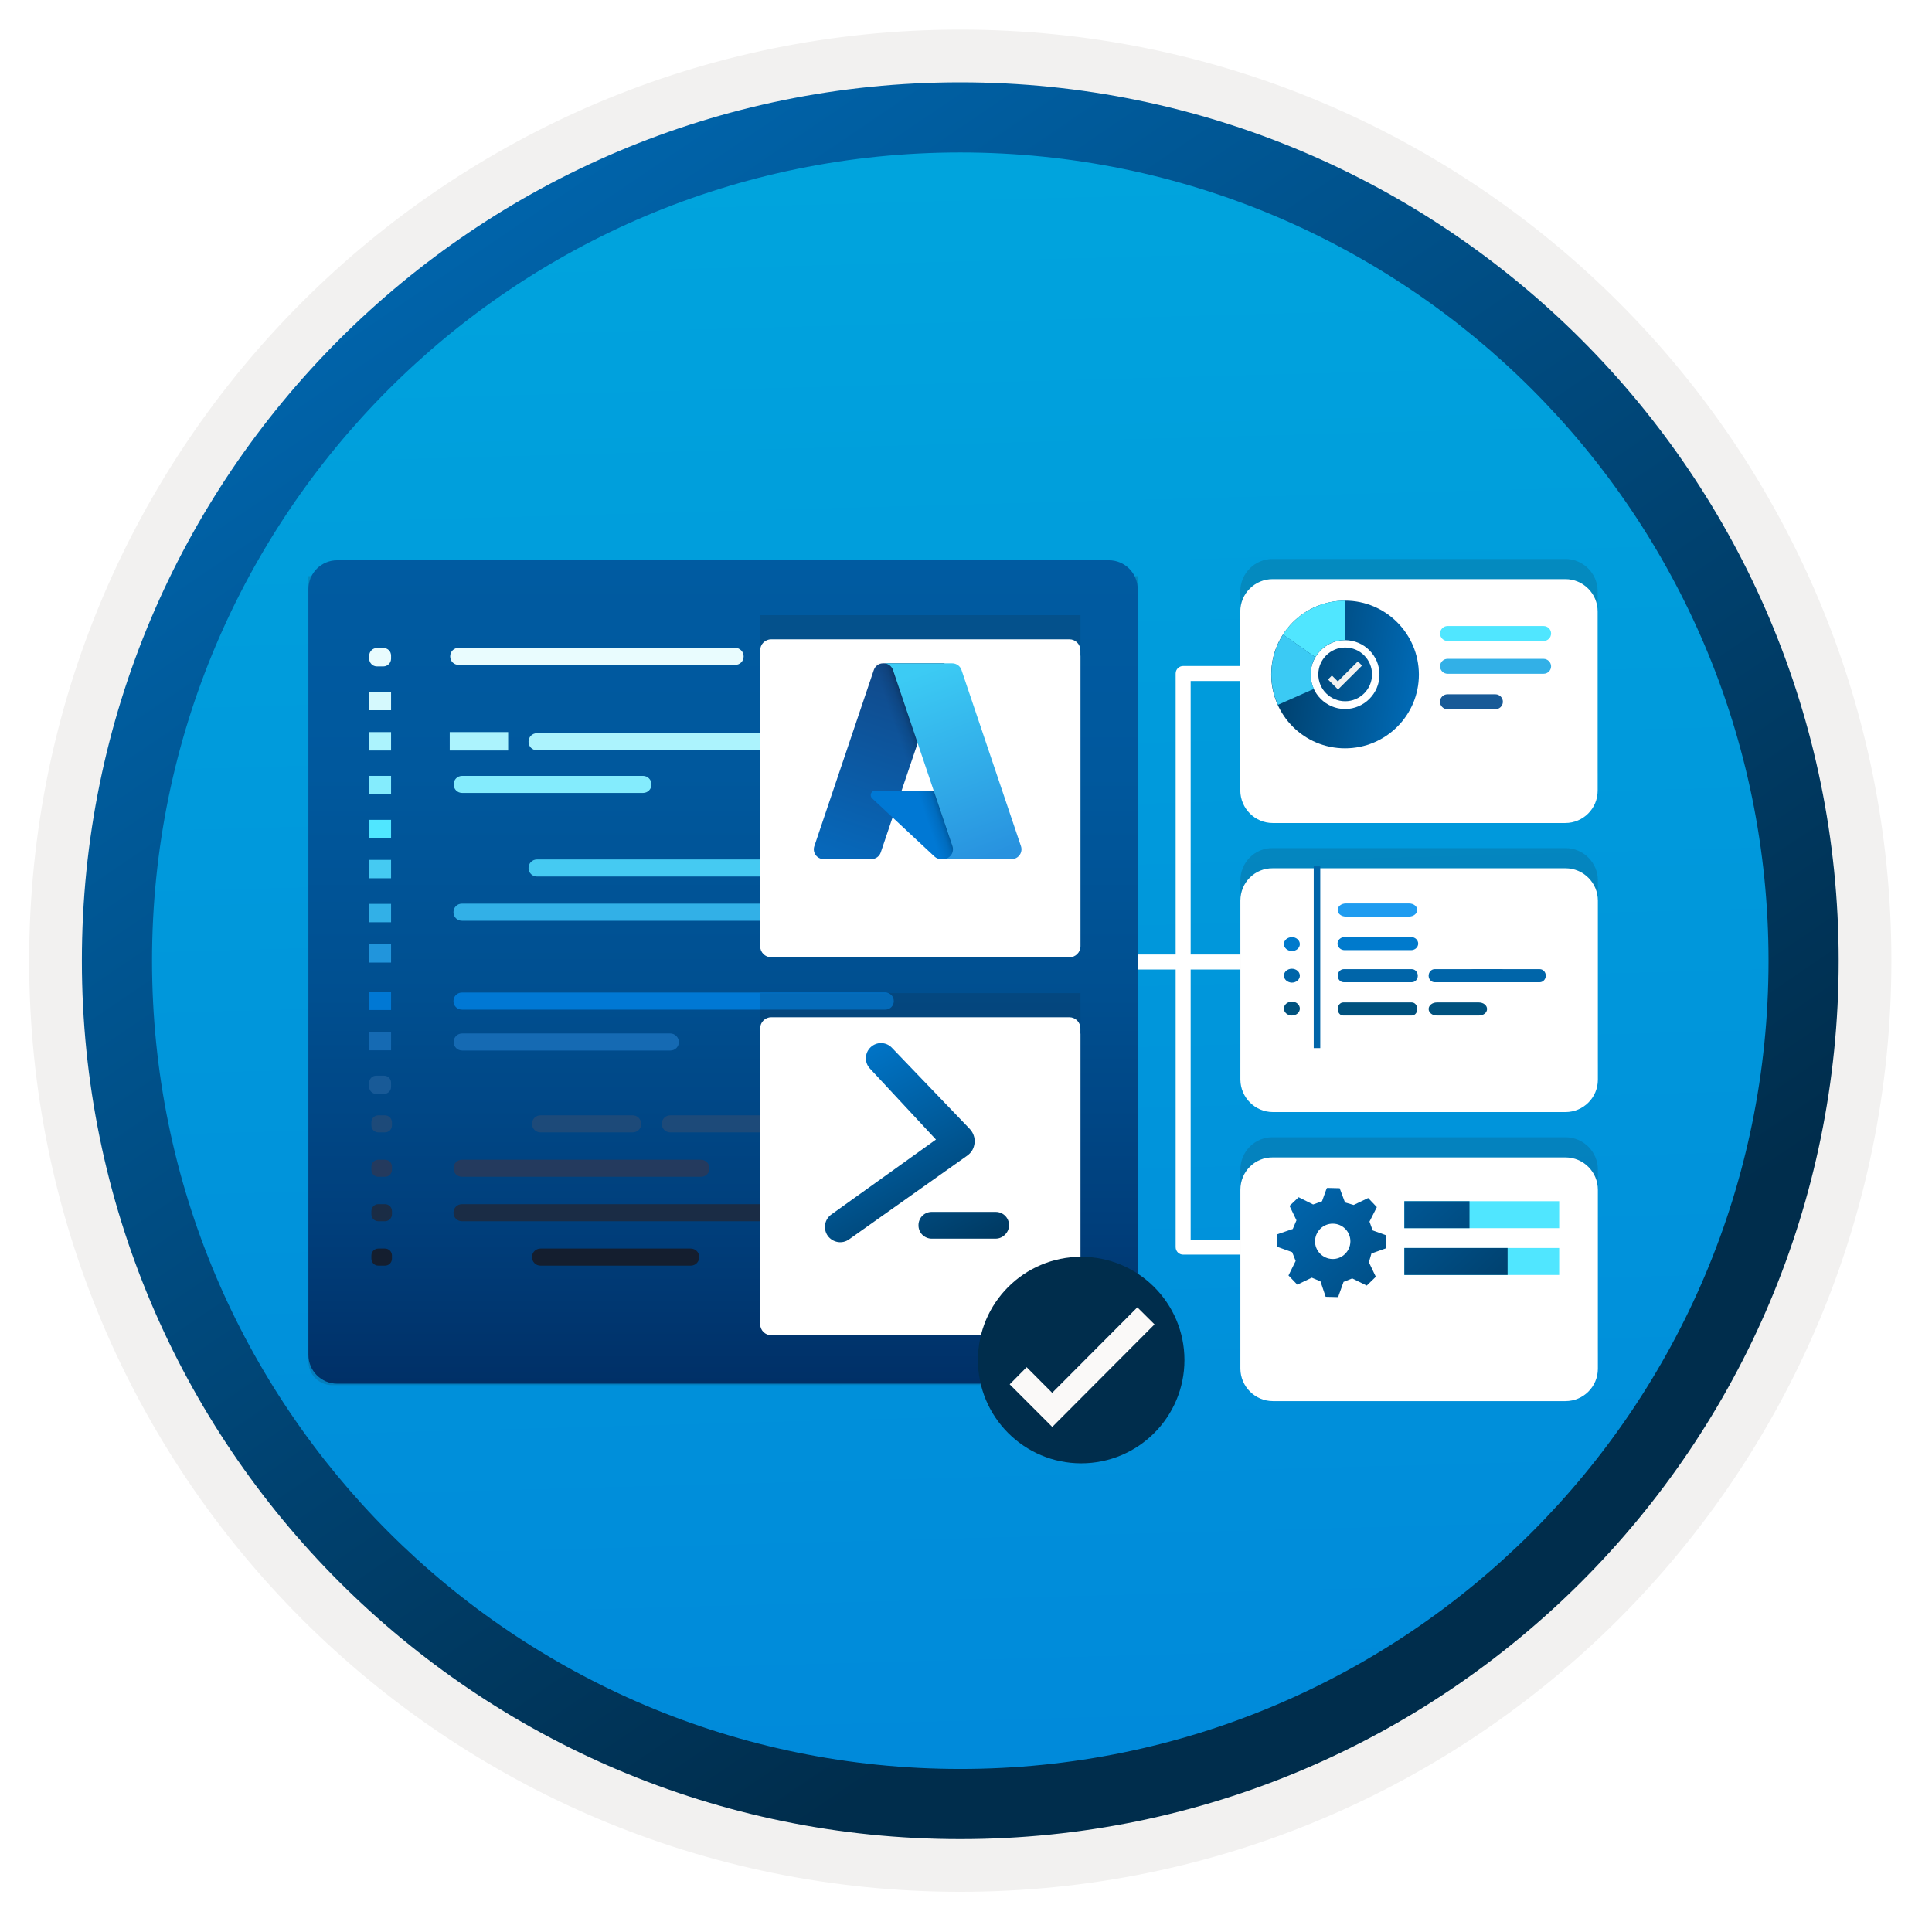 <svg width="103" height="103" viewBox="0 0 103 103" fill="none" xmlns="http://www.w3.org/2000/svg">
<path d="M51.195 98.028C25.345 98.028 4.385 77.078 4.385 51.218C4.385 25.358 25.345 4.408 51.195 4.408C77.045 4.408 98.005 25.368 98.005 51.218C98.005 77.068 77.045 98.028 51.195 98.028Z" fill="url(#paint0_linear_1111_3153)"/>
<path fill-rule="evenodd" clip-rule="evenodd" d="M97.095 51.218C97.095 76.568 76.545 97.118 51.195 97.118C25.845 97.118 5.295 76.568 5.295 51.218C5.295 25.868 25.845 5.318 51.195 5.318C76.545 5.318 97.095 25.868 97.095 51.218ZM51.195 1.578C78.615 1.578 100.835 23.798 100.835 51.218C100.835 78.638 78.605 100.858 51.195 100.858C23.775 100.858 1.555 78.628 1.555 51.218C1.555 23.798 23.775 1.578 51.195 1.578Z" fill="#F2F1F0"/>
<path fill-rule="evenodd" clip-rule="evenodd" d="M94.285 51.218C94.285 75.018 74.995 94.308 51.195 94.308C27.395 94.308 8.105 75.018 8.105 51.218C8.105 27.418 27.395 8.128 51.195 8.128C74.995 8.128 94.285 27.418 94.285 51.218ZM51.195 4.388C77.055 4.388 98.025 25.358 98.025 51.218C98.025 77.078 77.055 98.048 51.195 98.048C25.335 98.048 4.365 77.078 4.365 51.218C4.365 25.358 25.325 4.388 51.195 4.388Z" fill="url(#paint1_linear_1111_3153)"/>
<path fill-rule="evenodd" clip-rule="evenodd" d="M55.426 50.887H81.786V51.687H55.426V50.887Z" fill="white"/>
<path fill-rule="evenodd" clip-rule="evenodd" d="M62.677 35.906C62.677 35.685 62.856 35.506 63.077 35.506H81.787V36.306H63.477V66.088H81.787V66.888H63.077C62.856 66.888 62.677 66.709 62.677 66.488V35.906Z" fill="white"/>
<path opacity="0.15" d="M67.855 42.803H83.45C84.403 42.803 85.176 42.03 85.176 41.077V31.526C85.176 30.573 84.403 29.8 83.45 29.8H67.849C66.896 29.8 66.123 30.573 66.123 31.526V41.071C66.134 42.035 66.907 42.803 67.855 42.803Z" fill="#1F1D20"/>
<g filter="url(#filter0_d_1111_3153)">
<path d="M67.855 41.877H83.45C84.403 41.877 85.176 41.104 85.176 40.151V30.6C85.176 29.647 84.403 28.874 83.45 28.874H67.849C66.896 28.874 66.123 29.647 66.123 30.6V40.145C66.134 41.109 66.907 41.877 67.855 41.877Z" fill="white"/>
</g>
<path d="M82.295 33.376H77.171C76.948 33.376 76.774 33.562 76.774 33.774C76.774 33.997 76.959 34.171 77.171 34.171H82.295C82.519 34.171 82.693 33.986 82.693 33.774C82.693 33.551 82.508 33.376 82.295 33.376Z" fill="#50E6FF"/>
<path d="M82.295 35.125H77.171C76.948 35.125 76.774 35.31 76.774 35.523C76.774 35.746 76.959 35.92 77.171 35.92H82.295C82.519 35.92 82.693 35.735 82.693 35.523C82.693 35.31 82.508 35.125 82.295 35.125Z" fill="#32B0E7"/>
<path fill-rule="evenodd" clip-rule="evenodd" d="M77.166 37.015H79.725C79.949 37.015 80.123 37.2 80.123 37.412C80.123 37.635 79.938 37.81 79.725 37.81H77.166C76.943 37.81 76.769 37.624 76.769 37.412C76.769 37.194 76.948 37.015 77.166 37.015Z" fill="#185A97"/>
<path d="M71.715 37.385C72.505 37.385 73.147 36.742 73.147 35.953C73.147 35.163 72.505 34.521 71.715 34.521C70.926 34.521 70.283 35.163 70.283 35.953C70.283 36.748 70.926 37.385 71.715 37.385Z" fill="url(#paint2_linear_1111_3153)"/>
<path d="M72.39 35.261L71.323 36.328L71.007 36.013L70.8 36.225L71.334 36.759L72.614 35.484L72.39 35.261Z" fill="#F2F1F0"/>
<path d="M71.709 32.021C69.537 32.021 67.772 33.78 67.772 35.958C67.772 38.136 69.531 39.895 71.709 39.895C73.887 39.895 75.646 38.136 75.646 35.958C75.635 33.785 73.882 32.021 71.709 32.021ZM71.709 37.799C70.697 37.799 69.874 36.971 69.874 35.964C69.874 34.951 70.702 34.129 71.709 34.129C72.722 34.129 73.544 34.956 73.544 35.964C73.544 36.971 72.722 37.799 71.709 37.799Z" fill="url(#paint3_linear_1111_3153)"/>
<path d="M71.704 34.123L71.693 32.021C70.316 32.027 69.096 32.745 68.399 33.829L70.125 35.038C70.435 34.493 71.029 34.123 71.704 34.123Z" fill="#50E6FF"/>
<path d="M69.874 35.958C69.874 35.62 69.961 35.31 70.119 35.037L68.399 33.823L68.393 33.84C68.007 34.449 67.778 35.173 67.778 35.952C67.778 36.529 67.903 37.079 68.132 37.575L70.049 36.725C69.934 36.497 69.874 36.235 69.874 35.958Z" fill="#3BCAF4"/>
<path opacity="0.15" d="M67.865 58.213H83.46C84.413 58.213 85.187 57.44 85.187 56.487V46.941C85.187 45.988 84.413 45.215 83.46 45.215H67.855C66.902 45.204 66.128 45.972 66.128 46.941V56.487C66.139 57.44 66.912 58.213 67.865 58.213Z" fill="#1F1D20"/>
<g filter="url(#filter1_d_1111_3153)">
<path d="M67.865 57.287H83.46C84.413 57.287 85.187 56.514 85.187 55.561V46.016C85.187 45.063 84.413 44.29 83.46 44.29H67.855C66.902 44.279 66.128 45.047 66.128 46.016V55.561C66.139 56.514 66.912 57.287 67.865 57.287Z" fill="white"/>
</g>
<path fill-rule="evenodd" clip-rule="evenodd" d="M70.038 55.877H70.387V46.19H70.038V55.877Z" fill="#0065A9"/>
<path fill-rule="evenodd" clip-rule="evenodd" d="M69.298 50.333C69.298 50.54 69.107 50.704 68.873 50.704C68.639 50.698 68.448 50.535 68.448 50.333C68.448 50.127 68.639 49.963 68.873 49.963C69.107 49.958 69.298 50.132 69.298 50.333Z" fill="#007ACC"/>
<path fill-rule="evenodd" clip-rule="evenodd" d="M69.298 52.016C69.298 52.223 69.107 52.387 68.873 52.387C68.639 52.381 68.448 52.212 68.448 52.016C68.448 51.809 68.639 51.646 68.873 51.646C69.107 51.646 69.298 51.809 69.298 52.016Z" fill="#0065A9"/>
<path fill-rule="evenodd" clip-rule="evenodd" d="M69.298 53.77C69.298 53.977 69.107 54.14 68.873 54.14C68.639 54.14 68.448 53.971 68.448 53.77C68.448 53.563 68.639 53.4 68.873 53.4C69.107 53.394 69.298 53.568 69.298 53.77Z" fill="#00527F"/>
<path fill-rule="evenodd" clip-rule="evenodd" d="M75.265 54.14H71.611C71.443 54.14 71.317 53.982 71.317 53.792C71.317 53.601 71.448 53.443 71.611 53.443H75.265C75.434 53.443 75.559 53.601 75.559 53.792C75.559 53.993 75.428 54.14 75.265 54.14Z" fill="#00527F"/>
<path fill-rule="evenodd" clip-rule="evenodd" d="M78.843 54.14H76.6C76.355 54.14 76.164 53.982 76.164 53.792C76.164 53.601 76.36 53.443 76.6 53.443H78.843C79.088 53.443 79.279 53.601 79.279 53.792C79.279 53.993 79.083 54.14 78.843 54.14Z" fill="#00527F"/>
<path fill-rule="evenodd" clip-rule="evenodd" d="M75.124 48.864H71.748C71.503 48.864 71.312 48.706 71.312 48.515C71.312 48.324 71.508 48.166 71.748 48.166H75.124C75.369 48.166 75.559 48.324 75.559 48.515C75.554 48.706 75.358 48.864 75.124 48.864Z" fill="#1F9CF0"/>
<path fill-rule="evenodd" clip-rule="evenodd" d="M75.265 52.365H71.639C71.459 52.365 71.317 52.207 71.317 52.016C71.317 51.826 71.464 51.668 71.639 51.668H75.265C75.445 51.668 75.586 51.826 75.586 52.016C75.592 52.207 75.445 52.365 75.265 52.365Z" fill="#0065A9"/>
<path fill-rule="evenodd" clip-rule="evenodd" d="M80.008 52.365H76.485C76.306 52.365 76.164 52.207 76.164 52.016C76.164 51.826 76.311 51.668 76.485 51.668H80.008C80.188 51.668 80.33 51.826 80.33 52.016C80.324 52.212 80.188 52.365 80.008 52.365Z" fill="#0065A9"/>
<path fill-rule="evenodd" clip-rule="evenodd" d="M71.682 50.655C71.475 50.655 71.307 50.497 71.307 50.307C71.307 50.116 71.475 49.958 71.682 49.958H75.233C75.439 49.958 75.608 50.116 75.608 50.307C75.608 50.497 75.439 50.655 75.233 50.655H71.682Z" fill="#007ACC"/>
<path fill-rule="evenodd" clip-rule="evenodd" d="M82.088 52.365H78.565C78.386 52.365 78.244 52.207 78.244 52.016C78.244 51.826 78.391 51.668 78.565 51.668H82.088C82.268 51.668 82.41 51.826 82.41 52.016C82.41 52.207 82.263 52.365 82.088 52.365Z" fill="#0065A9"/>
<path opacity="0.15" d="M67.865 73.623H83.46C84.413 73.623 85.187 72.849 85.187 71.896V62.356C85.187 61.404 84.413 60.63 83.46 60.63H67.855C66.902 60.619 66.128 61.387 66.128 62.356V71.902C66.139 72.849 66.912 73.623 67.865 73.623Z" fill="#1F1D20"/>
<g filter="url(#filter2_d_1111_3153)">
<path d="M67.865 72.697H83.46C84.413 72.697 85.187 71.923 85.187 70.971V61.431C85.187 60.478 84.413 59.704 83.46 59.704H67.855C66.902 59.693 66.128 60.461 66.128 61.431V70.976C66.139 71.923 66.912 72.697 67.865 72.697Z" fill="white"/>
</g>
<path fill-rule="evenodd" clip-rule="evenodd" d="M73.877 66.555L73.115 66.827L72.979 67.295L73.305 67.976L73.349 68.068L72.865 68.537L72.091 68.156L71.628 68.341L71.373 69.054L71.345 69.152L70.675 69.136L70.398 68.313L69.935 68.117L69.254 68.444L69.162 68.488L68.693 67.998L69.075 67.224L68.889 66.756L68.176 66.5L68.078 66.473L68.094 65.803L68.922 65.52L69.118 65.057L68.791 64.376L68.748 64.289L69.233 63.827L70.006 64.213L70.48 64.044L70.725 63.364L70.757 63.331L71.421 63.347L71.705 64.104L72.168 64.24L72.848 63.914L72.941 63.87L73.197 64.137L73.403 64.355L73.365 64.431L73.011 65.128L73.18 65.596L73.861 65.841L73.894 65.874L73.877 66.555ZM71.035 67.121C71.552 67.132 71.982 66.713 71.993 66.195C72.004 65.678 71.59 65.242 71.067 65.237C70.55 65.226 70.115 65.645 70.109 66.168C70.098 66.68 70.518 67.11 71.035 67.121Z" fill="url(#paint4_linear_1111_3153)"/>
<path fill-rule="evenodd" clip-rule="evenodd" d="M74.869 65.477H83.124V64.039H74.869V65.477Z" fill="#50E6FF"/>
<path fill-rule="evenodd" clip-rule="evenodd" d="M74.869 67.971H83.124V66.533H74.869V67.971Z" fill="#50E6FF"/>
<path fill-rule="evenodd" clip-rule="evenodd" d="M74.869 65.477H78.343V64.039H74.869V65.477Z" fill="url(#paint5_linear_1111_3153)"/>
<path fill-rule="evenodd" clip-rule="evenodd" d="M74.869 67.971H80.374V66.533H74.869V67.971V67.971Z" fill="url(#paint6_linear_1111_3153)"/>
<path opacity="0.15" d="M59.389 73.841C60.091 73.841 60.657 73.274 60.657 72.572V30.715H16.442V72.577C16.442 73.28 17.009 73.846 17.711 73.846L59.389 73.841Z" fill="#1F1D20"/>
<g filter="url(#filter3_d_1111_3153)">
<path d="M60.652 31.09V30.404C60.652 29.555 59.966 28.869 59.117 28.869H17.978C17.128 28.869 16.442 29.555 16.442 30.404V31.166V31.863V71.232C16.442 72.082 17.128 72.768 17.978 72.768H59.127C59.977 72.768 60.663 72.082 60.663 71.232V31.166C60.663 31.139 60.652 31.117 60.652 31.09Z" fill="url(#paint7_linear_1111_3153)"/>
</g>
<path d="M20.441 34.548H20.091C19.869 34.548 19.683 34.735 19.683 34.956V35.12C19.683 35.342 19.869 35.528 20.091 35.528H20.441C20.663 35.528 20.849 35.342 20.849 35.12V34.956C20.849 34.723 20.674 34.548 20.441 34.548Z" fill="#E9FCFE"/>
<path d="M20.849 36.883H19.683V37.863H20.849V36.883Z" fill="#D5F9FD"/>
<path d="M20.849 39.03H19.683V40.01H20.849V39.03Z" fill="#ACF3FD"/>
<path d="M20.849 41.364H19.683V42.344H20.849V41.364Z" fill="#84ECFD"/>
<path d="M20.849 43.708H19.683V44.688H20.849V43.708Z" fill="#50E6FF"/>
<path d="M20.849 45.843H19.683V46.823H20.849V45.843Z" fill="#45CAF2"/>
<path d="M20.849 48.188H19.683V49.168H20.849V48.188Z" fill="#32B0E7"/>
<path d="M20.849 50.335H19.683V51.316H20.849V50.335Z" fill="#2195DC"/>
<path d="M20.849 52.866H19.683V53.846H20.849V52.866Z" fill="#0078D4"/>
<path d="M20.849 55.014H19.683V55.994H20.849V55.014Z" fill="#156AB3"/>
<path d="M20.476 57.348H20.056C19.846 57.348 19.683 57.512 19.683 57.722V57.943C19.683 58.153 19.846 58.317 20.056 58.317H20.476C20.686 58.317 20.849 58.153 20.849 57.943V57.722C20.849 57.512 20.686 57.348 20.476 57.348Z" fill="#185A97"/>
<path d="M20.523 59.46H20.173C19.963 59.46 19.799 59.623 19.799 59.833V59.996C19.799 60.206 19.963 60.37 20.173 60.37H20.523C20.733 60.37 20.896 60.206 20.896 59.996V59.833C20.896 59.635 20.733 59.46 20.523 59.46Z" fill="#1D4A79"/>
<path d="M20.523 61.828H20.173C19.963 61.828 19.799 61.991 19.799 62.201V62.364C19.799 62.574 19.963 62.738 20.173 62.738H20.523C20.733 62.738 20.896 62.574 20.896 62.364V62.201C20.896 61.991 20.733 61.828 20.523 61.828Z" fill="#243A5E"/>
<path d="M20.523 64.197H20.173C19.963 64.197 19.799 64.36 19.799 64.57V64.733C19.799 64.943 19.963 65.107 20.173 65.107H20.523C20.733 65.107 20.896 64.943 20.896 64.733V64.57C20.896 64.36 20.733 64.197 20.523 64.197Z" fill="#1A2C45"/>
<path d="M20.523 66.564H20.173C19.963 66.564 19.799 66.728 19.799 66.938V67.101C19.799 67.311 19.963 67.475 20.173 67.475H20.523C20.733 67.475 20.896 67.311 20.896 67.101V66.938C20.896 66.728 20.733 66.564 20.523 66.564Z" fill="#141E2F"/>
<path d="M27.091 39.03H23.976V40.01H27.091V39.03Z" fill="#ACF3FD"/>
<path d="M39.191 34.538H24.454C24.198 34.538 24 34.736 24 34.993C24 35.25 24.198 35.448 24.454 35.448H39.191C39.447 35.448 39.646 35.25 39.646 34.993C39.646 34.736 39.436 34.538 39.191 34.538Z" fill="#E9FCFE"/>
<path d="M44.103 39.089H28.632C28.375 39.089 28.177 39.287 28.177 39.544C28.177 39.8 28.375 39.999 28.632 39.999H44.103C44.359 39.999 44.558 39.8 44.558 39.544C44.558 39.287 44.348 39.089 44.103 39.089Z" fill="#ACF3FD"/>
<path d="M34.278 41.364H24.641C24.384 41.364 24.186 41.562 24.186 41.819C24.186 42.075 24.384 42.274 24.641 42.274H34.278C34.535 42.274 34.733 42.075 34.733 41.819C34.733 41.562 34.523 41.364 34.278 41.364Z" fill="#84ECFD"/>
<path d="M43.554 45.82H28.632C28.375 45.82 28.177 46.019 28.177 46.275C28.177 46.532 28.375 46.73 28.632 46.73H43.554C43.811 46.73 44.01 46.532 44.01 46.275C44.01 46.019 43.811 45.82 43.554 45.82Z" fill="#45CAF2"/>
<path d="M42.096 48.176H24.63C24.373 48.176 24.175 48.375 24.175 48.632C24.175 48.888 24.373 49.087 24.63 49.087H42.096C42.353 49.087 42.551 48.888 42.551 48.632C42.551 48.386 42.353 48.176 42.096 48.176Z" fill="#32B0E7"/>
<path d="M47.195 52.915H24.63C24.373 52.915 24.175 53.113 24.175 53.37C24.175 53.627 24.373 53.825 24.63 53.825H47.195C47.451 53.825 47.65 53.627 47.65 53.37C47.65 53.113 47.451 52.915 47.195 52.915Z" fill="#0078D4"/>
<path d="M35.737 55.096H24.641C24.384 55.096 24.186 55.294 24.186 55.551C24.186 55.808 24.384 56.006 24.641 56.006H35.737C35.993 56.006 36.192 55.808 36.192 55.551C36.192 55.306 35.982 55.096 35.737 55.096Z" fill="#156AB3"/>
<path d="M33.73 59.46H28.818C28.562 59.46 28.363 59.658 28.363 59.915C28.363 60.171 28.562 60.37 28.818 60.37H33.73C33.987 60.37 34.185 60.171 34.185 59.915C34.185 59.67 33.987 59.46 33.73 59.46Z" fill="#1D4A79"/>
<path d="M45.923 59.46H35.737C35.481 59.46 35.282 59.658 35.282 59.915C35.282 60.171 35.481 60.37 35.737 60.37H45.923C46.18 60.37 46.378 60.171 46.378 59.915C46.378 59.67 46.168 59.46 45.923 59.46Z" fill="#1D4A79"/>
<path d="M37.371 61.828H24.63C24.373 61.828 24.175 62.026 24.175 62.283C24.175 62.539 24.373 62.738 24.63 62.738H37.371C37.627 62.738 37.826 62.539 37.826 62.283C37.826 62.038 37.616 61.828 37.371 61.828Z" fill="#243A5E"/>
<path d="M48.653 64.197H24.63C24.373 64.197 24.175 64.395 24.175 64.652C24.175 64.908 24.373 65.107 24.63 65.107H48.653C48.91 65.107 49.108 64.908 49.108 64.652C49.108 64.395 48.898 64.197 48.653 64.197Z" fill="#1A2C45"/>
<path d="M36.822 66.564H28.818C28.562 66.564 28.363 66.763 28.363 67.019C28.363 67.276 28.562 67.475 28.818 67.475H36.822C37.079 67.475 37.277 67.276 37.277 67.019C37.277 66.763 37.079 66.564 36.822 66.564Z" fill="#141E2F"/>
<path opacity="0.15" d="M57.112 49.45C57.383 49.45 57.602 49.232 57.602 48.961V32.796H40.526V48.963C40.526 49.234 40.745 49.453 41.016 49.453H57.112V49.45Z" fill="#1F1D20"/>
<g filter="url(#filter4_d_1111_3153)">
<path d="M57.599 32.94V32.675C57.599 32.347 57.335 32.082 57.007 32.082H41.119C40.791 32.082 40.526 32.347 40.526 32.675V32.97V33.239V48.443C40.526 48.771 40.791 49.036 41.119 49.036H57.011C57.339 49.036 57.604 48.771 57.604 48.443V32.97C57.604 32.959 57.599 32.951 57.599 32.94Z" fill="white"/>
</g>
<path d="M46.585 35.719C46.656 35.507 46.855 35.364 47.079 35.364H50.357L46.955 45.446C46.883 45.658 46.684 45.801 46.46 45.801H43.909C43.552 45.801 43.3 45.451 43.414 45.112L46.585 35.719Z" fill="url(#paint8_linear_1111_3153)"/>
<path d="M51.826 42.149H46.659C46.442 42.149 46.337 42.415 46.496 42.563L49.816 45.661C49.912 45.752 50.04 45.802 50.172 45.802H53.097L51.826 42.149Z" fill="#0078D4"/>
<path d="M50.357 35.364H46.705L43.182 45.801H46.835L47.585 43.579L49.966 45.801H53.097L51.825 42.148H48.068L50.357 35.364Z" fill="url(#paint9_linear_1111_3153)"/>
<path d="M51.26 35.719C51.188 35.507 50.989 35.364 50.765 35.364H47.096H47.112C47.336 35.364 47.535 35.507 47.607 35.719L50.777 45.112C50.891 45.451 50.64 45.801 50.283 45.801H50.227H53.935C54.292 45.801 54.544 45.451 54.43 45.112L51.26 35.719Z" fill="url(#paint10_linear_1111_3153)"/>
<path opacity="0.15" d="M57.112 69.6C57.383 69.6 57.602 69.381 57.602 69.11V52.945H40.526V69.112C40.526 69.383 40.745 69.602 41.016 69.602H57.112V69.6Z" fill="#1F1D20"/>
<g filter="url(#filter5_d_1111_3153)">
<path d="M57.599 53.09V52.825C57.599 52.497 57.335 52.232 57.007 52.232H41.119C40.791 52.232 40.526 52.497 40.526 52.825V53.119V53.388V68.592C40.526 68.92 40.791 69.185 41.119 69.185H57.011C57.339 69.185 57.604 68.92 57.604 68.592V53.119C57.604 53.109 57.599 53.1 57.599 53.09Z" fill="white"/>
</g>
<path d="M53.088 66.036H49.687C49.589 66.038 49.493 66.02 49.403 65.982C49.317 65.947 49.239 65.895 49.173 65.829C49.107 65.764 49.055 65.686 49.02 65.599C48.984 65.514 48.966 65.422 48.967 65.33C48.964 65.233 48.982 65.136 49.02 65.046C49.055 64.96 49.107 64.882 49.173 64.817C49.239 64.751 49.317 64.699 49.403 64.664C49.493 64.626 49.589 64.607 49.687 64.61H53.088C53.276 64.611 53.455 64.685 53.587 64.817C53.653 64.882 53.705 64.96 53.741 65.046C53.776 65.131 53.794 65.223 53.794 65.316C53.794 65.408 53.776 65.5 53.741 65.586C53.705 65.671 53.653 65.749 53.587 65.815C53.523 65.883 53.446 65.938 53.36 65.976C53.275 66.014 53.182 66.034 53.088 66.036V66.036Z" fill="url(#paint11_linear_1111_3153)"/>
<path d="M47.552 55.862L51.697 60.182C51.791 60.281 51.864 60.399 51.909 60.528C51.955 60.657 51.971 60.795 51.958 60.931C51.944 61.067 51.903 61.2 51.836 61.319C51.764 61.439 51.667 61.541 51.552 61.62L45.267 66.073C45.181 66.136 45.082 66.18 44.978 66.205C44.874 66.229 44.766 66.233 44.661 66.215C44.448 66.178 44.258 66.06 44.13 65.886C44.006 65.71 43.955 65.492 43.989 65.279C44.024 65.066 44.142 64.876 44.318 64.749L49.899 60.752L46.376 56.965C46.233 56.811 46.156 56.608 46.163 56.398C46.165 56.291 46.189 56.186 46.232 56.089C46.275 55.992 46.338 55.904 46.415 55.831C46.568 55.685 46.772 55.606 46.982 55.61C47.089 55.611 47.195 55.635 47.293 55.678C47.391 55.721 47.479 55.784 47.552 55.862V55.862Z" fill="url(#paint12_linear_1111_3153)"/>
<path d="M57.641 78.013C60.685 78.013 63.146 75.546 63.146 72.508C63.146 69.469 60.68 67.003 57.641 67.003C54.597 67.003 52.136 69.469 52.136 72.508C52.136 75.546 54.603 78.013 57.641 78.013Z" fill="#002D4C"/>
<path d="M60.635 69.698L56.094 74.255L54.733 72.889L53.829 73.803L56.099 76.074L61.55 70.607L60.635 69.698Z" fill="#FAF9F8"/>
<defs>
<filter id="filter0_d_1111_3153" x="62.123" y="26.874" width="27.053" height="21.003" filterUnits="userSpaceOnUse" color-interpolation-filters="sRGB">
<feFlood flood-opacity="0" result="BackgroundImageFix"/>
<feColorMatrix in="SourceAlpha" type="matrix" values="0 0 0 0 0 0 0 0 0 0 0 0 0 0 0 0 0 0 127 0" result="hardAlpha"/>
<feOffset dy="2"/>
<feGaussianBlur stdDeviation="2"/>
<feComposite in2="hardAlpha" operator="out"/>
<feColorMatrix type="matrix" values="0 0 0 0 0 0 0 0 0 0 0 0 0 0 0 0 0 0 0.25 0"/>
<feBlend mode="normal" in2="BackgroundImageFix" result="effect1_dropShadow_1111_3153"/>
<feBlend mode="normal" in="SourceGraphic" in2="effect1_dropShadow_1111_3153" result="shape"/>
</filter>
<filter id="filter1_d_1111_3153" x="62.128" y="42.29" width="27.058" height="20.998" filterUnits="userSpaceOnUse" color-interpolation-filters="sRGB">
<feFlood flood-opacity="0" result="BackgroundImageFix"/>
<feColorMatrix in="SourceAlpha" type="matrix" values="0 0 0 0 0 0 0 0 0 0 0 0 0 0 0 0 0 0 127 0" result="hardAlpha"/>
<feOffset dy="2"/>
<feGaussianBlur stdDeviation="2"/>
<feComposite in2="hardAlpha" operator="out"/>
<feColorMatrix type="matrix" values="0 0 0 0 0 0 0 0 0 0 0 0 0 0 0 0 0 0 0.25 0"/>
<feBlend mode="normal" in2="BackgroundImageFix" result="effect1_dropShadow_1111_3153"/>
<feBlend mode="normal" in="SourceGraphic" in2="effect1_dropShadow_1111_3153" result="shape"/>
</filter>
<filter id="filter2_d_1111_3153" x="62.128" y="57.704" width="27.058" height="20.992" filterUnits="userSpaceOnUse" color-interpolation-filters="sRGB">
<feFlood flood-opacity="0" result="BackgroundImageFix"/>
<feColorMatrix in="SourceAlpha" type="matrix" values="0 0 0 0 0 0 0 0 0 0 0 0 0 0 0 0 0 0 127 0" result="hardAlpha"/>
<feOffset dy="2"/>
<feGaussianBlur stdDeviation="2"/>
<feComposite in2="hardAlpha" operator="out"/>
<feColorMatrix type="matrix" values="0 0 0 0 0 0 0 0 0 0 0 0 0 0 0 0 0 0 0.25 0"/>
<feBlend mode="normal" in2="BackgroundImageFix" result="effect1_dropShadow_1111_3153"/>
<feBlend mode="normal" in="SourceGraphic" in2="effect1_dropShadow_1111_3153" result="shape"/>
</filter>
<filter id="filter3_d_1111_3153" x="12.442" y="25.869" width="52.221" height="51.899" filterUnits="userSpaceOnUse" color-interpolation-filters="sRGB">
<feFlood flood-opacity="0" result="BackgroundImageFix"/>
<feColorMatrix in="SourceAlpha" type="matrix" values="0 0 0 0 0 0 0 0 0 0 0 0 0 0 0 0 0 0 127 0" result="hardAlpha"/>
<feOffset dy="1"/>
<feGaussianBlur stdDeviation="2"/>
<feComposite in2="hardAlpha" operator="out"/>
<feColorMatrix type="matrix" values="0 0 0 0 0 0 0 0 0 0 0 0 0 0 0 0 0 0 0.25 0"/>
<feBlend mode="normal" in2="BackgroundImageFix" result="effect1_dropShadow_1111_3153"/>
<feBlend mode="normal" in="SourceGraphic" in2="effect1_dropShadow_1111_3153" result="shape"/>
</filter>
<filter id="filter4_d_1111_3153" x="36.526" y="30.082" width="25.077" height="24.953" filterUnits="userSpaceOnUse" color-interpolation-filters="sRGB">
<feFlood flood-opacity="0" result="BackgroundImageFix"/>
<feColorMatrix in="SourceAlpha" type="matrix" values="0 0 0 0 0 0 0 0 0 0 0 0 0 0 0 0 0 0 127 0" result="hardAlpha"/>
<feOffset dy="2"/>
<feGaussianBlur stdDeviation="2"/>
<feComposite in2="hardAlpha" operator="out"/>
<feColorMatrix type="matrix" values="0 0 0 0 0 0 0 0 0 0 0 0 0 0 0 0 0 0 0.25 0"/>
<feBlend mode="normal" in2="BackgroundImageFix" result="effect1_dropShadow_1111_3153"/>
<feBlend mode="normal" in="SourceGraphic" in2="effect1_dropShadow_1111_3153" result="shape"/>
</filter>
<filter id="filter5_d_1111_3153" x="36.526" y="50.232" width="25.077" height="24.953" filterUnits="userSpaceOnUse" color-interpolation-filters="sRGB">
<feFlood flood-opacity="0" result="BackgroundImageFix"/>
<feColorMatrix in="SourceAlpha" type="matrix" values="0 0 0 0 0 0 0 0 0 0 0 0 0 0 0 0 0 0 127 0" result="hardAlpha"/>
<feOffset dy="2"/>
<feGaussianBlur stdDeviation="2"/>
<feComposite in2="hardAlpha" operator="out"/>
<feColorMatrix type="matrix" values="0 0 0 0 0 0 0 0 0 0 0 0 0 0 0 0 0 0 0.25 0"/>
<feBlend mode="normal" in2="BackgroundImageFix" result="effect1_dropShadow_1111_3153"/>
<feBlend mode="normal" in="SourceGraphic" in2="effect1_dropShadow_1111_3153" result="shape"/>
</filter>
<linearGradient id="paint0_linear_1111_3153" x1="49.421" y1="-13.572" x2="53.403" y2="132.198" gradientUnits="userSpaceOnUse">
<stop stop-color="#00ABDE"/>
<stop offset="1" stop-color="#007ED8"/>
</linearGradient>
<linearGradient id="paint1_linear_1111_3153" x1="2.626" y1="-20.405" x2="98.153" y2="120.476" gradientUnits="userSpaceOnUse">
<stop stop-color="#007ED8"/>
<stop offset="0.707" stop-color="#002D4C"/>
</linearGradient>
<linearGradient id="paint2_linear_1111_3153" x1="79.062" y1="37.126" x2="59.056" y2="33.936" gradientUnits="userSpaceOnUse">
<stop stop-color="#007ED8"/>
<stop offset="0.707" stop-color="#002D4C"/>
</linearGradient>
<linearGradient id="paint3_linear_1111_3153" x1="79.061" y1="37.132" x2="59.054" y2="33.943" gradientUnits="userSpaceOnUse">
<stop stop-color="#007ED8"/>
<stop offset="0.707" stop-color="#002D4C"/>
</linearGradient>
<linearGradient id="paint4_linear_1111_3153" x1="63.608" y1="58.18" x2="87.45" y2="83.822" gradientUnits="userSpaceOnUse">
<stop stop-color="#007ED8"/>
<stop offset="0.707" stop-color="#002D4C"/>
</linearGradient>
<linearGradient id="paint5_linear_1111_3153" x1="67.299" y1="54.749" x2="91.141" y2="80.391" gradientUnits="userSpaceOnUse">
<stop stop-color="#007ED8"/>
<stop offset="0.707" stop-color="#002D4C"/>
</linearGradient>
<linearGradient id="paint6_linear_1111_3153" x1="66.599" y1="55.4" x2="90.44" y2="81.042" gradientUnits="userSpaceOnUse">
<stop stop-color="#007ED8"/>
<stop offset="0.707" stop-color="#002D4C"/>
</linearGradient>
<linearGradient id="paint7_linear_1111_3153" x1="38.553" y1="72.768" x2="38.553" y2="28.79" gradientUnits="userSpaceOnUse">
<stop stop-color="#003067"/>
<stop offset="0.2" stop-color="#003F7C"/>
<stop offset="0.47" stop-color="#004F90"/>
<stop offset="0.74" stop-color="#00589D"/>
<stop offset="1" stop-color="#005BA1"/>
</linearGradient>
<linearGradient id="paint8_linear_1111_3153" x1="47.057" y1="35.726" x2="43.653" y2="45.782" gradientUnits="userSpaceOnUse">
<stop stop-color="#114A8B"/>
<stop offset="1" stop-color="#0669BC"/>
</linearGradient>
<linearGradient id="paint9_linear_1111_3153" x1="49.779" y1="42.151" x2="48.972" y2="42.426" gradientUnits="userSpaceOnUse">
<stop stop-opacity="0.3"/>
<stop offset="0.071" stop-opacity="0.2"/>
<stop offset="0.321" stop-opacity="0.1"/>
<stop offset="0.623" stop-opacity="0.05"/>
<stop offset="1" stop-opacity="0"/>
</linearGradient>
<linearGradient id="paint10_linear_1111_3153" x1="49.215" y1="35.726" x2="52.951" y2="45.68" gradientUnits="userSpaceOnUse">
<stop stop-color="#3CCBF4"/>
<stop offset="1" stop-color="#2892DF"/>
</linearGradient>
<linearGradient id="paint11_linear_1111_3153" x1="45.44" y1="53.888" x2="56.442" y2="75.042" gradientUnits="userSpaceOnUse">
<stop stop-color="#007ED8"/>
<stop offset="0.71" stop-color="#002D4C"/>
</linearGradient>
<linearGradient id="paint12_linear_1111_3153" x1="43.66" y1="54.813" x2="54.662" y2="75.97" gradientUnits="userSpaceOnUse">
<stop stop-color="#007ED8"/>
<stop offset="0.71" stop-color="#002D4C"/>
</linearGradient>
</defs>
</svg>

